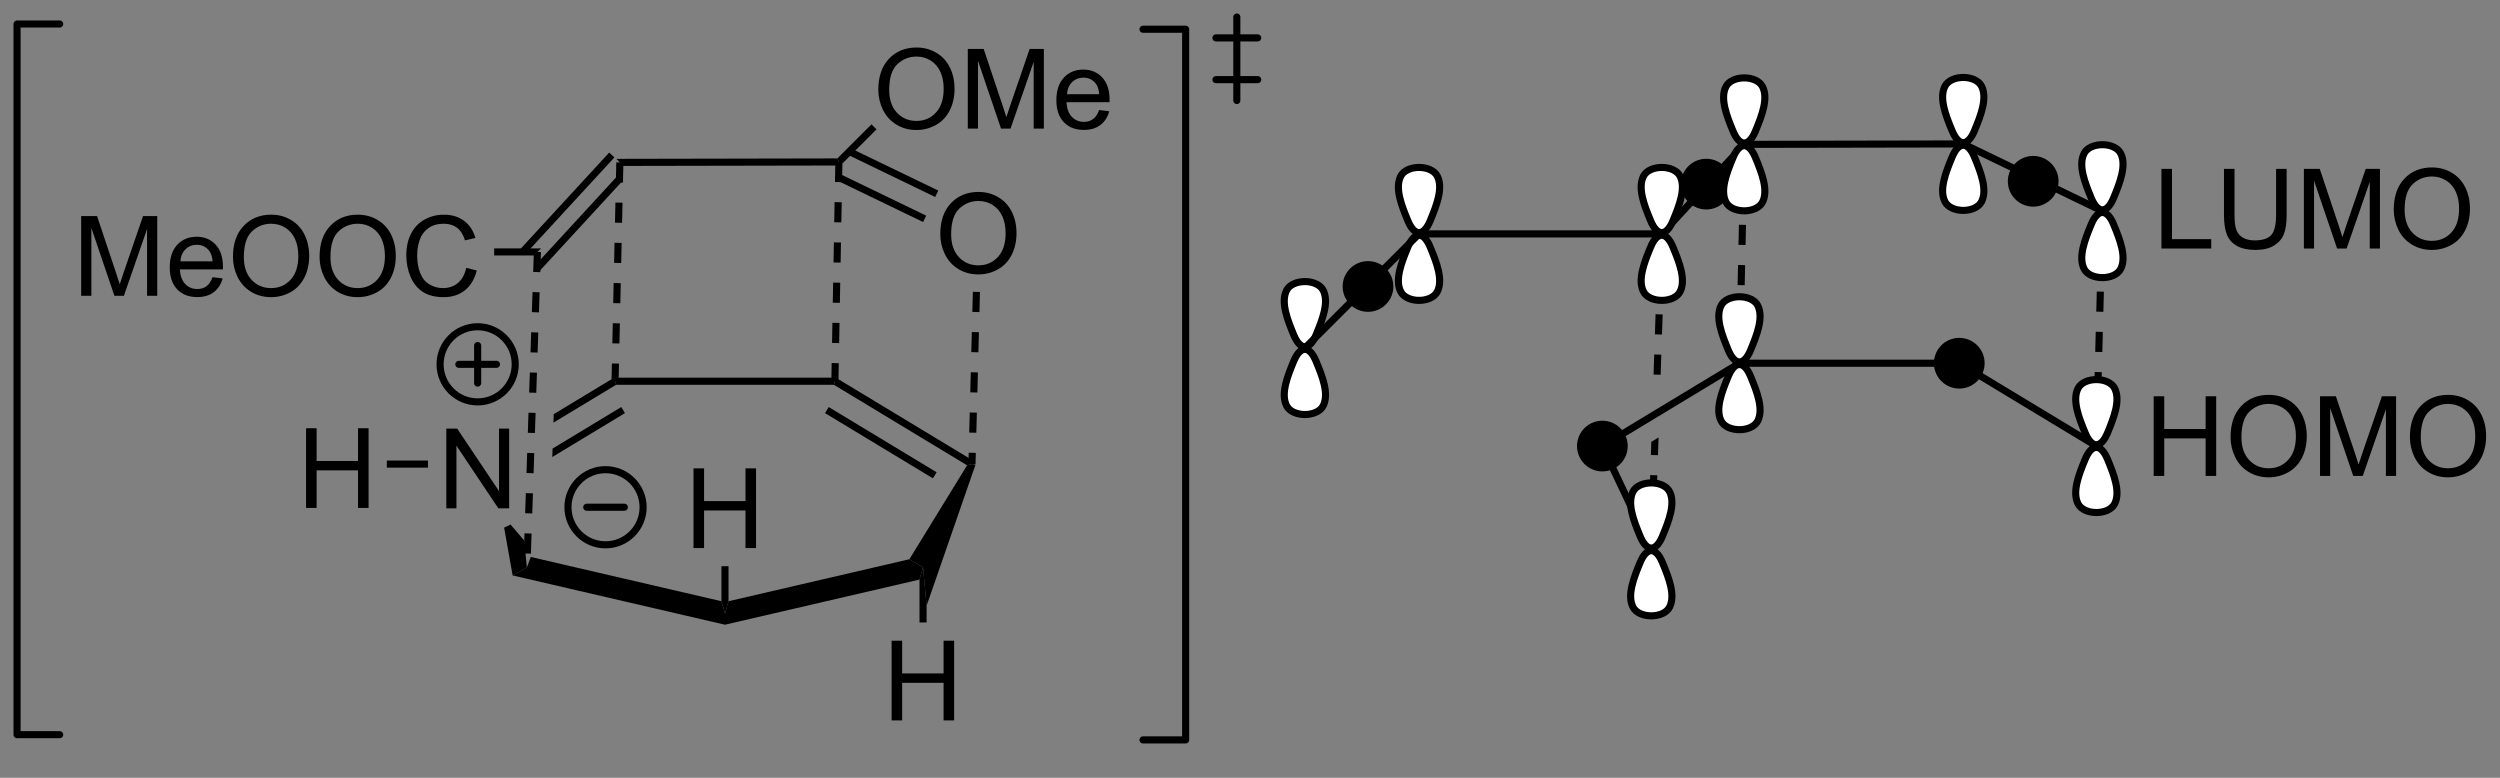 <?xml version="1.0" encoding="UTF-8"?>
<!DOCTYPE svg PUBLIC '-//W3C//DTD SVG 1.0//EN'
          'http://www.w3.org/TR/2001/REC-SVG-20010904/DTD/svg10.dtd'>
<svg stroke-dasharray="none" shape-rendering="auto" xmlns="http://www.w3.org/2000/svg" font-family="'Dialog'" text-rendering="auto" width="90" fill-opacity="1" color-interpolation="auto" color-rendering="auto" preserveAspectRatio="xMidYMid meet" font-size="12px" viewBox="0 0 90 28" fill="black" xmlns:xlink="http://www.w3.org/1999/xlink" stroke="black" image-rendering="auto" stroke-miterlimit="10" stroke-linecap="square" stroke-linejoin="miter" font-style="normal" stroke-width="1" height="28" stroke-dashoffset="0" font-weight="normal" stroke-opacity="1"
><rect x="0" y="0" width="90" height="28" fill="#808080" stroke="none"/><!--Generated by the Batik Graphics2D SVG Generator--><defs id="genericDefs"
  /><g
  ><defs id="defs1"
    ><clipPath clipPathUnits="userSpaceOnUse" id="clipPath1"
      ><path d="M0.633 3.889 L185.387 3.889 L185.387 59.843 L0.633 59.843 L0.633 3.889 Z"
      /></clipPath
      ><clipPath clipPathUnits="userSpaceOnUse" id="clipPath2"
      ><path d="M16.05 32.286 L16.05 86.685 L195.667 86.685 L195.667 32.286 Z"
      /></clipPath
    ></defs
    ><g transform="scale(0.487,0.487) translate(-0.633,-3.889) matrix(1.029,0,0,1.029,-15.876,-29.321)"
    ><path d="M48.107 68.79 L48.107 63.063 L48.886 63.063 L51.894 67.558 L51.894 63.063 L52.62 63.063 L52.62 68.79 L51.842 68.79 L48.834 64.29 L48.834 68.79 L48.107 68.79 Z" stroke="none" clip-path="url(#clipPath2)"
    /></g
    ><g transform="matrix(0.501,0,0,0.501,-8.042,-16.178)"
    ><path d="M75.794 59.431 L76.044 59.687 L75.973 59.942 L60.319 59.942 L60.247 59.687 L60.508 59.431 Z" stroke="none" clip-path="url(#clipPath2)"
    /></g
    ><g transform="matrix(0.501,0,0,0.501,-8.042,-16.178)"
    ><path d="M59.995 59.541 L55.84 62.052 L55.84 62.052 L55.82 62.661 L55.82 62.661 L60.319 59.942 L60.247 59.687 L59.995 59.541 ZM60.693 61.54 L55.758 64.523 L55.758 64.523 L55.737 65.131 L55.737 65.131 L60.957 61.977 L60.693 61.54 Z" stroke="none" clip-path="url(#clipPath2)"
    /></g
    ><g transform="matrix(0.501,0,0,0.501,-8.042,-16.178)"
    ><path d="M52.888 73.64 L53.913 73.063 L54.193 72.313 L67.891 75.493 L68.146 76.367 L68.146 77.181 Z" stroke="none" clip-path="url(#clipPath2)"
    /></g
    ><g transform="matrix(0.501,0,0,0.501,-8.042,-16.178)"
    ><path d="M68.146 77.181 L68.146 76.367 L68.401 75.493 L81.397 72.476 L82.379 73.063 L82.124 73.937 Z" stroke="none" clip-path="url(#clipPath2)"
    /></g
    ><g transform="matrix(0.501,0,0,0.501,-8.042,-16.178)"
    ><path d="M82.634 75.82 L82.379 73.063 L81.397 72.476 L85.543 65.726 L85.894 65.64 L86.148 65.681 Z" stroke="none" clip-path="url(#clipPath2)"
    /></g
    ><g transform="matrix(0.501,0,0,0.501,-8.042,-16.178)"
    ><path d="M85.65 65.194 L85.894 65.64 L85.543 65.726 L75.973 59.942 L76.044 59.687 L76.302 59.544 ZM83.353 66.226 L75.599 61.54 L75.335 61.977 L83.089 66.663 Z" stroke="none" clip-path="url(#clipPath2)"
    /></g
    ><g transform="matrix(0.501,0,0,0.501,-8.042,-16.178)"
    ><path d="M80.119 84.057 L80.119 78.33 L80.877 78.33 L80.877 80.682 L83.854 80.682 L83.854 78.33 L84.612 78.33 L84.612 84.057 L83.854 84.057 L83.854 81.356 L80.877 81.356 L80.877 84.057 L80.119 84.057 Z" stroke="none" clip-path="url(#clipPath2)"
    /></g
    ><g transform="matrix(0.501,0,0,0.501,-8.042,-16.178)"
    ><path d="M82.124 73.937 L82.379 73.063 L82.634 75.82 L82.634 77.018 L82.124 77.018 Z" stroke="none" clip-path="url(#clipPath2)"
    /></g
    ><g transform="matrix(0.501,0,0,0.501,-8.042,-16.178)"
    ><path d="M65.886 71.673 L65.886 65.946 L66.644 65.946 L66.644 68.298 L69.621 68.298 L69.621 65.946 L70.379 65.946 L70.379 71.673 L69.621 71.673 L69.621 68.972 L66.644 68.972 L66.644 71.673 L65.886 71.673 Z" stroke="none" clip-path="url(#clipPath2)"
    /></g
    ><g transform="matrix(0.501,0,0,0.501,-8.042,-16.178)"
    ><path d="M68.401 75.493 L68.146 76.367 L67.891 75.493 L67.891 72.977 L68.401 72.977 Z" stroke="none" clip-path="url(#clipPath2)"
    /></g
    ><g transform="matrix(0.501,0,0,0.501,-8.042,-16.178)"
    ><path d="M38.045 68.79 L38.045 63.063 L38.803 63.063 L38.803 65.415 L41.779 65.415 L41.779 63.063 L42.537 63.063 L42.537 68.79 L41.779 68.79 L41.779 66.089 L38.803 66.089 L38.803 68.79 L38.045 68.79 Z" stroke="none" clip-path="url(#clipPath2)"
    /></g
    ><g transform="matrix(0.501,0,0,0.501,-8.042,-16.178)"
    ><path d="M46.803 65.385 L46.803 65.895 L43.849 65.895 L43.849 65.385 Z" stroke="none" clip-path="url(#clipPath2)"
    /></g
    ><g transform="matrix(0.501,0,0,0.501,-8.042,-16.178)"
    ><path d="M54.816 51.773 L60.754 45.324 L60.378 44.978 L54.441 51.428 ZM53.786 50.568 L60.201 43.6 L59.825 43.255 L53.411 50.222 Z" stroke="none" clip-path="url(#clipPath2)"
    /></g
    ><g transform="matrix(0.501,0,0,0.501,-8.042,-16.178)"
    ><path d="M54.413 50.386 L54.365 51.831 L54.875 51.848 L54.923 50.403 ZM54.317 53.276 L54.269 54.721 L54.779 54.738 L54.827 53.293 ZM54.221 56.166 L54.173 57.611 L54.683 57.627 L54.731 56.183 ZM54.125 59.055 L54.076 60.5 L54.586 60.517 L54.635 59.072 ZM54.028 61.945 L53.98 63.39 L54.49 63.407 L54.538 61.962 ZM53.932 64.835 L53.884 66.28 L54.394 66.297 L54.442 64.852 ZM53.836 67.725 L53.788 69.169 L54.298 69.186 L54.346 67.742 ZM53.739 70.614 L53.691 72.059 L54.201 72.076 L54.249 70.631 Z" stroke="none" clip-path="url(#clipPath2)"
    /></g
    ><g transform="matrix(0.501,0,0,0.501,-8.042,-16.178)"
    ><path d="M60.337 43.955 L60.305 45.4 L60.815 45.411 L60.847 43.966 ZM60.274 46.846 L60.242 48.291 L60.752 48.302 L60.784 46.857 ZM60.21 49.736 L60.179 51.181 L60.689 51.193 L60.72 49.747 ZM60.147 52.627 L60.115 54.072 L60.625 54.083 L60.657 52.638 ZM60.084 55.517 L60.052 56.963 L60.562 56.974 L60.594 55.529 ZM60.02 58.408 L59.992 59.681 L60.502 59.692 L60.53 58.419 Z" stroke="none" clip-path="url(#clipPath2)"
    /></g
    ><g transform="matrix(0.501,0,0,0.501,-8.042,-16.178)"
    ><path d="M60.842 44.215 L60.342 43.706 L76.225 43.674 L76.331 43.929 L76.071 44.185 Z" stroke="none" clip-path="url(#clipPath2)"
    /></g
    ><g transform="matrix(0.501,0,0,0.501,-8.042,-16.178)"
    ><path d="M83.617 49.121 Q83.617 47.694 84.383 46.89 Q85.148 46.083 86.359 46.083 Q87.151 46.083 87.786 46.463 Q88.424 46.84 88.758 47.517 Q89.094 48.194 89.094 49.054 Q89.094 49.926 88.742 50.614 Q88.391 51.301 87.745 51.655 Q87.102 52.01 86.354 52.01 Q85.547 52.01 84.909 51.619 Q84.273 51.226 83.945 50.551 Q83.617 49.874 83.617 49.121 ZM84.398 49.132 Q84.398 50.168 84.953 50.765 Q85.51 51.358 86.352 51.358 Q87.206 51.358 87.758 50.757 Q88.312 50.155 88.312 49.051 Q88.312 48.351 88.076 47.83 Q87.838 47.309 87.383 47.023 Q86.93 46.733 86.362 46.733 Q85.557 46.733 84.977 47.288 Q84.398 47.84 84.398 49.132 Z" stroke="none" clip-path="url(#clipPath2)"
    /></g
    ><g transform="matrix(0.501,0,0,0.501,-8.042,-16.178)"
    ><path d="M76.2 45.259 L82.382 48.246 L82.604 47.787 L76.422 44.8 ZM76.968 43.411 L83.251 46.447 L83.473 45.987 L77.19 42.951 Z" stroke="none" clip-path="url(#clipPath2)"
    /></g
    ><g transform="matrix(0.501,0,0,0.501,-8.042,-16.178)"
    ><path d="M79.165 38.744 Q79.165 37.317 79.931 36.512 Q80.697 35.705 81.908 35.705 Q82.699 35.705 83.335 36.085 Q83.973 36.463 84.306 37.14 Q84.642 37.817 84.642 38.676 Q84.642 39.548 84.29 40.236 Q83.939 40.923 83.293 41.278 Q82.65 41.632 81.902 41.632 Q81.095 41.632 80.457 41.241 Q79.822 40.848 79.493 40.173 Q79.165 39.496 79.165 38.744 ZM79.947 38.754 Q79.947 39.791 80.501 40.387 Q81.059 40.981 81.9 40.981 Q82.754 40.981 83.306 40.379 Q83.861 39.778 83.861 38.673 Q83.861 37.973 83.624 37.452 Q83.387 36.931 82.931 36.645 Q82.478 36.356 81.91 36.356 Q81.106 36.356 80.525 36.91 Q79.947 37.463 79.947 38.754 ZM85.594 41.533 L85.594 35.806 L86.734 35.806 L88.091 39.861 Q88.279 40.426 88.365 40.707 Q88.461 40.395 88.669 39.791 L90.039 35.806 L91.06 35.806 L91.06 41.533 L90.328 41.533 L90.328 36.739 L88.664 41.533 L87.982 41.533 L86.326 36.658 L86.326 41.533 L85.594 41.533 ZM95.031 40.197 L95.758 40.285 Q95.586 40.923 95.12 41.275 Q94.656 41.627 93.935 41.627 Q93.023 41.627 92.49 41.067 Q91.958 40.504 91.958 39.494 Q91.958 38.447 92.498 37.869 Q93.037 37.291 93.896 37.291 Q94.727 37.291 95.253 37.858 Q95.781 38.423 95.781 39.45 Q95.781 39.512 95.779 39.637 L92.685 39.637 Q92.724 40.322 93.07 40.687 Q93.419 41.048 93.938 41.048 Q94.326 41.048 94.599 40.845 Q94.873 40.642 95.031 40.197 ZM92.724 39.059 L95.039 39.059 Q94.992 38.535 94.773 38.275 Q94.438 37.869 93.904 37.869 Q93.419 37.869 93.089 38.194 Q92.758 38.517 92.724 39.059 Z" stroke="none" clip-path="url(#clipPath2)"
    /></g
    ><g transform="matrix(0.501,0,0,0.501,-8.042,-16.178)"
    ><path d="M76.584 44.037 L76.331 43.929 L76.225 43.674 L78.673 41.226 L79.034 41.587 Z" stroke="none" clip-path="url(#clipPath2)"
    /></g
    ><g transform="matrix(0.501,0,0,0.501,-8.042,-16.178)"
    ><path d="M76.076 43.925 L76.05 45.37 L76.56 45.379 L76.586 43.934 ZM76.023 46.815 L75.997 48.261 L76.507 48.27 L76.534 46.825 ZM75.971 49.706 L75.945 51.152 L76.455 51.161 L76.481 49.716 ZM75.918 52.597 L75.892 54.043 L76.402 54.052 L76.428 52.606 ZM75.866 55.488 L75.839 56.933 L76.35 56.943 L76.376 55.497 ZM75.813 58.379 L75.79 59.682 L76.3 59.691 L76.323 58.388 Z" stroke="none" clip-path="url(#clipPath2)"
    /></g
    ><g transform="matrix(0.501,0,0,0.501,-8.042,-16.178)"
    ><path d="M85.958 53.258 L85.921 54.703 L86.431 54.717 L86.468 53.272 ZM85.883 56.149 L85.846 57.594 L86.356 57.607 L86.394 56.162 ZM85.809 59.039 L85.772 60.484 L86.282 60.497 L86.319 59.052 ZM85.734 61.929 L85.697 63.375 L86.207 63.388 L86.245 61.943 ZM85.66 64.82 L85.639 65.633 L86.149 65.646 L86.17 64.833 Z" stroke="none" clip-path="url(#clipPath2)"
    /></g
    ><g transform="matrix(0.501,0,0,0.501,-8.042,-16.178)"
    ><path d="M21.885 53.545 L21.885 47.818 L23.026 47.818 L24.382 51.873 Q24.57 52.438 24.656 52.719 Q24.752 52.407 24.96 51.803 L26.33 47.818 L27.351 47.818 L27.351 53.545 L26.619 53.545 L26.619 48.751 L24.955 53.545 L24.273 53.545 L22.617 48.67 L22.617 53.545 L21.885 53.545 ZM31.322 52.209 L32.049 52.297 Q31.877 52.935 31.411 53.287 Q30.947 53.639 30.226 53.639 Q29.314 53.639 28.781 53.079 Q28.249 52.516 28.249 51.506 Q28.249 50.459 28.788 49.881 Q29.328 49.303 30.187 49.303 Q31.018 49.303 31.544 49.87 Q32.072 50.435 32.072 51.462 Q32.072 51.524 32.07 51.649 L28.976 51.649 Q29.015 52.334 29.361 52.698 Q29.71 53.06 30.229 53.06 Q30.617 53.06 30.89 52.857 Q31.163 52.654 31.322 52.209 ZM29.015 51.071 L31.33 51.071 Q31.283 50.547 31.064 50.287 Q30.729 49.881 30.195 49.881 Q29.71 49.881 29.38 50.206 Q29.049 50.529 29.015 51.071 ZM32.792 50.756 Q32.792 49.329 33.558 48.524 Q34.324 47.717 35.535 47.717 Q36.326 47.717 36.962 48.097 Q37.6 48.474 37.933 49.152 Q38.269 49.829 38.269 50.688 Q38.269 51.56 37.917 52.248 Q37.566 52.935 36.92 53.29 Q36.277 53.644 35.529 53.644 Q34.722 53.644 34.084 53.253 Q33.449 52.86 33.12 52.185 Q32.792 51.508 32.792 50.756 ZM33.574 50.766 Q33.574 51.803 34.128 52.399 Q34.686 52.993 35.527 52.993 Q36.381 52.993 36.933 52.391 Q37.488 51.79 37.488 50.685 Q37.488 49.985 37.251 49.464 Q37.014 48.943 36.558 48.657 Q36.105 48.368 35.537 48.368 Q34.733 48.368 34.152 48.922 Q33.574 49.474 33.574 50.766 ZM39.015 50.756 Q39.015 49.329 39.781 48.524 Q40.546 47.717 41.757 47.717 Q42.549 47.717 43.184 48.097 Q43.822 48.474 44.156 49.152 Q44.492 49.829 44.492 50.688 Q44.492 51.56 44.14 52.248 Q43.788 52.935 43.143 53.29 Q42.499 53.644 41.752 53.644 Q40.945 53.644 40.307 53.253 Q39.671 52.86 39.343 52.185 Q39.015 51.508 39.015 50.756 ZM39.796 50.766 Q39.796 51.803 40.351 52.399 Q40.908 52.993 41.749 52.993 Q42.604 52.993 43.156 52.391 Q43.71 51.79 43.71 50.685 Q43.71 49.985 43.473 49.464 Q43.236 48.943 42.781 48.657 Q42.328 48.368 41.76 48.368 Q40.955 48.368 40.374 48.922 Q39.796 49.474 39.796 50.766 ZM49.553 51.537 L50.311 51.727 Q50.074 52.662 49.454 53.154 Q48.834 53.644 47.941 53.644 Q47.014 53.644 46.433 53.266 Q45.855 52.889 45.55 52.175 Q45.248 51.459 45.248 50.639 Q45.248 49.743 45.589 49.079 Q45.933 48.412 46.563 48.066 Q47.193 47.719 47.951 47.719 Q48.811 47.719 49.397 48.157 Q49.983 48.594 50.214 49.389 L49.467 49.563 Q49.269 48.938 48.889 48.654 Q48.511 48.368 47.936 48.368 Q47.277 48.368 46.831 48.685 Q46.389 49.001 46.209 49.534 Q46.029 50.068 46.029 50.633 Q46.029 51.365 46.243 51.909 Q46.456 52.454 46.904 52.724 Q47.355 52.993 47.878 52.993 Q48.514 52.993 48.954 52.626 Q49.397 52.258 49.553 51.537 Z" stroke="none" clip-path="url(#clipPath2)"
    /></g
    ><g transform="matrix(0.501,0,0,0.501,-8.042,-16.178)"
    ><path d="M54.932 50.14 L54.405 50.65 L51.561 50.65 L51.561 50.14 Z" stroke="none" clip-path="url(#clipPath2)"
    /></g
    ><g stroke-width="0.51" transform="matrix(0.501,0,0,0.501,-8.042,-16.178)" stroke-linejoin="round" stroke-linecap="round"
    ><path fill="none" d="M59.563 71.44 C58.072 71.44 56.863 70.231 56.863 68.74 C56.863 67.249 58.072 66.04 59.563 66.04 C61.054 66.04 62.263 67.249 62.263 68.74 C62.263 70.231 61.054 71.44 59.563 71.44 M58.213 68.74 L60.913 68.74" clip-path="url(#clipPath2)"
    /></g
    ><g stroke-width="0.51" transform="matrix(0.501,0,0,0.501,-8.042,-16.178)" stroke-linejoin="round" stroke-linecap="round"
    ><path fill="none" d="M50.374 61.17 C48.883 61.17 47.674 59.961 47.674 58.47 C47.674 56.979 48.883 55.77 50.374 55.77 C51.865 55.77 53.074 56.979 53.074 58.47 C53.074 59.961 51.865 61.17 50.374 61.17 M49.024 58.47 L51.724 58.47 M50.374 57.12 L50.374 59.82" clip-path="url(#clipPath2)"
    /></g
    ><g transform="matrix(0.501,0,0,0.501,-8.042,-16.178)"
    ><path d="M52.276 70.203 L52.738 69.984 L53.722 71.133 L53.913 73.063 L52.888 73.64 Z" stroke="none" clip-path="url(#clipPath2)"
    /></g
    ><g stroke-width="0.51" transform="matrix(0.501,0,0,0.501,-8.042,-16.178)" stroke-linejoin="round" stroke-linecap="round"
    ><path fill="none" d="M98.184 85.458 L101.248 85.458 L101.248 34.392 L98.184 34.392" clip-path="url(#clipPath2)"
    /></g
    ><g stroke-width="0.51" transform="matrix(0.501,0,0,0.501,-8.042,-16.178)" stroke-linejoin="round" stroke-linecap="round"
    ><path fill="none" d="M20.341 34.017 L17.277 34.017 L17.277 85.083 L20.341 85.083" clip-path="url(#clipPath2)"
    /></g
    ><g stroke-width="0.51" transform="matrix(0.501,0,0,0.501,-8.042,-16.178)" stroke-linejoin="round" stroke-linecap="round"
    ><path fill="none" d="M104.925 33.514 L104.925 39.514 M103.425 35.014 L106.425 35.014 M103.425 38.014 L106.425 38.014" clip-path="url(#clipPath2)"
    /></g
    ><g transform="matrix(0.501,0,0,0.501,-8.042,-16.178)"
    ><path d="M156.909 58.136 L156.767 58.646 L141.112 58.646 L141.041 58.391 L141.302 58.136 Z" stroke="none" clip-path="url(#clipPath2)"
    /></g
    ><g transform="matrix(0.501,0,0,0.501,-8.042,-16.178)"
    ><path d="M141.635 42.919 L141.386 42.665 L141.274 42.41 L157.183 42.378 L157.067 42.889 Z" stroke="none" clip-path="url(#clipPath2)"
    /></g
    ><g transform="matrix(0.501,0,0,0.501,-8.042,-16.178)"
    ><path d="M135.35 48.844 L135.462 49.099 L135.198 49.354 L118.124 49.354 L117.912 48.844 Z" stroke="none" clip-path="url(#clipPath2)"
    /></g
    ><g transform="matrix(0.501,0,0,0.501,-8.042,-16.178)"
    ><path d="M130.863 64.245 L131.521 64.443 L134.487 70.707 L134.927 72.828 Z" stroke="none" clip-path="url(#clipPath2)"
    /></g
    ><g fill="white" transform="matrix(0.501,0,0,0.501,-8.042,-16.178)" stroke="white"
    ><path d="M155.807 38.492 C156.231 37.645 158.019 37.645 158.442 38.492 C158.866 39.339 158.395 40.563 157.925 41.692 C157.454 42.822 156.795 42.822 156.325 41.692 C155.854 40.563 155.383 39.339 155.807 38.492" stroke="none" clip-path="url(#clipPath2)"
    /></g
    ><g fill="white" transform="matrix(0.501,0,0,0.501,-8.042,-16.178)" stroke="white"
    ><path d="M158.442 46.775 C158.019 47.622 156.231 47.622 155.807 46.775 C155.383 45.928 155.854 44.704 156.325 43.575 C156.795 42.445 157.454 42.445 157.925 43.575 C158.395 44.704 158.866 45.928 158.442 46.775" stroke="none" clip-path="url(#clipPath2)"
    /></g
    ><g stroke-width="0.51" transform="matrix(0.501,0,0,0.501,-8.042,-16.178)" stroke-linejoin="round" stroke-linecap="round"
    ><path fill="none" d="M155.807 38.492 C156.231 37.645 158.019 37.645 158.442 38.492 C158.866 39.339 158.395 40.563 157.925 41.692 C157.454 42.822 156.795 42.822 156.325 41.692 C155.854 40.563 155.383 39.339 155.807 38.492" clip-path="url(#clipPath2)"
    /></g
    ><g stroke-width="0.51" transform="matrix(0.501,0,0,0.501,-8.042,-16.178)" stroke-linejoin="round" stroke-linecap="round"
    ><path fill="none" d="M158.442 46.775 C158.019 47.622 156.231 47.622 155.807 46.775 C155.383 45.928 155.854 44.704 156.325 43.575 C156.795 42.445 157.454 42.445 157.925 43.575 C158.395 44.704 158.866 45.928 158.442 46.775" clip-path="url(#clipPath2)"
    /></g
    ><g transform="matrix(0.501,0,0,0.501,-8.042,-16.178)"
    ><path d="M135.207 49.09 L135.159 50.535 L135.669 50.552 L135.717 49.108 L135.207 49.09 ZM135.111 51.98 L135.063 53.425 L135.573 53.442 L135.621 51.997 L135.111 51.98 ZM135.015 54.87 L134.966 56.315 L135.476 56.332 L135.524 54.887 L135.015 54.87 ZM134.918 57.76 L134.87 59.205 L135.38 59.221 L135.428 57.777 L134.918 57.76 ZM135.23 63.725 L134.709 64.04 L134.678 64.984 L135.188 65.001 L135.23 63.725 ZM134.63 66.429 L134.581 67.874 L135.091 67.891 L135.139 66.446 L134.63 66.429 ZM134.533 69.319 L134.485 70.763 L134.995 70.78 L135.043 69.336 L134.533 69.319 Z" stroke="none" clip-path="url(#clipPath2)"
    /></g
    ><g transform="matrix(0.501,0,0,0.501,-8.042,-16.178)"
    ><path d="M141.131 42.659 L141.099 44.105 L141.609 44.116 L141.641 42.67 ZM141.067 45.55 L141.036 46.995 L141.546 47.006 L141.577 45.561 ZM141.004 48.44 L140.972 49.886 L141.482 49.897 L141.514 48.452 ZM140.941 51.331 L140.909 52.776 L141.419 52.788 L141.451 51.342 ZM140.877 54.222 L140.846 55.667 L141.356 55.678 L141.387 54.233 ZM140.814 57.112 L140.786 58.385 L141.296 58.396 L141.324 57.123 Z" stroke="none" clip-path="url(#clipPath2)"
    /></g
    ><g transform="matrix(0.501,0,0,0.501,-8.042,-16.178)"
    ><path d="M166.868 47.458 L166.831 48.904 L167.341 48.917 L167.378 47.471 ZM166.793 50.349 L166.756 51.794 L167.266 51.807 L167.303 50.362 ZM166.719 53.239 L166.681 54.684 L167.192 54.697 L167.229 53.252 ZM166.644 56.129 L166.607 57.575 L167.117 57.588 L167.154 56.143 ZM166.57 59.02 L166.532 60.465 L167.042 60.478 L167.08 59.033 ZM166.495 61.91 L166.458 63.355 L166.968 63.368 L167.005 61.923 Z" stroke="none" clip-path="url(#clipPath2)"
    /></g
    ><g fill="white" transform="matrix(0.501,0,0,0.501,-8.042,-16.178)" stroke="white"
    ><path d="M119.336 53.24 C118.912 54.088 117.124 54.088 116.7 53.24 C116.277 52.393 116.747 51.17 117.218 50.04 C117.689 48.911 118.347 48.911 118.818 50.04 C119.289 51.17 119.759 52.393 119.336 53.24" stroke="none" clip-path="url(#clipPath2)"
    /></g
    ><g fill="white" transform="matrix(0.501,0,0,0.501,-8.042,-16.178)" stroke="white"
    ><path d="M116.7 44.958 C117.124 44.11 118.912 44.11 119.336 44.958 C119.759 45.805 119.289 47.028 118.818 48.158 C118.347 49.287 117.689 49.287 117.218 48.158 C116.747 47.028 116.277 45.805 116.7 44.958" stroke="none" clip-path="url(#clipPath2)"
    /></g
    ><g stroke-width="0.51" transform="matrix(0.501,0,0,0.501,-8.042,-16.178)" stroke-linejoin="round" stroke-linecap="round"
    ><path fill="none" d="M119.336 53.24 C118.912 54.088 117.124 54.088 116.7 53.24 C116.277 52.393 116.747 51.17 117.218 50.04 C117.689 48.911 118.347 48.911 118.818 50.04 C119.289 51.17 119.759 52.393 119.336 53.24" clip-path="url(#clipPath2)"
    /></g
    ><g stroke-width="0.51" transform="matrix(0.501,0,0,0.501,-8.042,-16.178)" stroke-linejoin="round" stroke-linecap="round"
    ><path fill="none" d="M116.7 44.958 C117.124 44.11 118.912 44.11 119.336 44.958 C119.759 45.805 119.289 47.028 118.818 48.158 C118.347 49.287 117.689 49.287 117.218 48.158 C116.747 47.028 116.277 45.805 116.7 44.958" clip-path="url(#clipPath2)"
    /></g
    ><g fill="white" transform="matrix(0.501,0,0,0.501,-8.042,-16.178)" stroke="white"
    ><path d="M108.499 53.159 C108.922 52.312 110.71 52.312 111.134 53.159 C111.558 54.006 111.087 55.23 110.616 56.359 C110.146 57.489 109.487 57.489 109.016 56.359 C108.546 55.23 108.075 54.006 108.499 53.159" stroke="none" clip-path="url(#clipPath2)"
    /></g
    ><g fill="white" transform="matrix(0.501,0,0,0.501,-8.042,-16.178)" stroke="white"
    ><path d="M111.134 61.442 C110.71 62.289 108.922 62.289 108.499 61.442 C108.075 60.595 108.546 59.371 109.016 58.242 C109.487 57.112 110.146 57.112 110.616 58.242 C111.087 59.371 111.558 60.595 111.134 61.442" stroke="none" clip-path="url(#clipPath2)"
    /></g
    ><g stroke-width="0.51" transform="matrix(0.501,0,0,0.501,-8.042,-16.178)" stroke-linejoin="round" stroke-linecap="round"
    ><path fill="none" d="M108.499 53.159 C108.922 52.312 110.71 52.312 111.134 53.159 C111.558 54.006 111.087 55.23 110.616 56.359 C110.146 57.489 109.487 57.489 109.016 56.359 C108.546 55.23 108.075 54.006 108.499 53.159" clip-path="url(#clipPath2)"
    /></g
    ><g stroke-width="0.51" transform="matrix(0.501,0,0,0.501,-8.042,-16.178)" stroke-linejoin="round" stroke-linecap="round"
    ><path fill="none" d="M111.134 61.442 C110.71 62.289 108.922 62.289 108.499 61.442 C108.075 60.595 108.546 59.371 109.016 58.242 C109.487 57.112 110.146 57.112 110.616 58.242 C111.087 59.371 111.558 60.595 111.134 61.442" clip-path="url(#clipPath2)"
    /></g
    ><g transform="matrix(0.501,0,0,0.501,-8.042,-16.178)"
    ><path d="M156.838 59.958 C155.973 59.958 155.271 59.256 155.271 58.391 C155.271 57.525 155.973 56.824 156.838 56.824 C157.704 56.824 158.405 57.525 158.405 58.391 C158.405 59.256 157.704 59.958 156.838 59.958" stroke="none" clip-path="url(#clipPath2)"
    /></g
    ><g stroke-width="0.51" transform="matrix(0.501,0,0,0.501,-8.042,-16.178)" stroke-linejoin="round" stroke-linecap="round"
    ><path fill="none" d="M156.838 59.958 C155.973 59.958 155.271 59.256 155.271 58.391 C155.271 57.525 155.973 56.824 156.838 56.824 C157.704 56.824 158.405 57.525 158.405 58.391 C158.405 59.256 157.704 59.958 156.838 59.958" clip-path="url(#clipPath2)"
    /></g
    ><g transform="matrix(0.501,0,0,0.501,-8.042,-16.178)"
    ><path d="M131.192 65.911 C130.326 65.911 129.625 65.209 129.625 64.344 C129.625 63.478 130.326 62.777 131.192 62.777 C132.057 62.777 132.759 63.478 132.759 64.344 C132.759 65.209 132.057 65.911 131.192 65.911" stroke="none" clip-path="url(#clipPath2)"
    /></g
    ><g stroke-width="0.51" transform="matrix(0.501,0,0,0.501,-8.042,-16.178)" stroke-linejoin="round" stroke-linecap="round"
    ><path fill="none" d="M131.192 65.911 C130.326 65.911 129.625 65.209 129.625 64.344 C129.625 63.478 130.326 62.777 131.192 62.777 C132.057 62.777 132.759 63.478 132.759 64.344 C132.759 65.209 132.057 65.911 131.192 65.911" clip-path="url(#clipPath2)"
    /></g
    ><g transform="matrix(0.501,0,0,0.501,-8.042,-16.178)"
    ><path d="M114.352 54.443 C113.486 54.443 112.784 53.741 112.784 52.876 C112.784 52.01 113.486 51.309 114.352 51.309 C115.217 51.309 115.919 52.01 115.919 52.876 C115.919 53.741 115.217 54.443 114.352 54.443" stroke="none" clip-path="url(#clipPath2)"
    /></g
    ><g stroke-width="0.51" transform="matrix(0.501,0,0,0.501,-8.042,-16.178)" stroke-linejoin="round" stroke-linecap="round"
    ><path fill="none" d="M114.352 54.443 C113.486 54.443 112.784 53.741 112.784 52.876 C112.784 52.01 113.486 51.309 114.352 51.309 C115.217 51.309 115.919 52.01 115.919 52.876 C115.919 53.741 115.217 54.443 114.352 54.443" clip-path="url(#clipPath2)"
    /></g
    ><g transform="matrix(0.501,0,0,0.501,-8.042,-16.178)"
    ><path d="M131.521 64.443 L130.863 64.245 L140.789 58.245 L141.041 58.391 L141.112 58.646 Z" stroke="none" clip-path="url(#clipPath2)"
    /></g
    ><g transform="matrix(0.501,0,0,0.501,-8.042,-16.178)"
    ><path d="M156.767 58.646 L156.909 58.136 L166.444 63.898 L166.931 64.789 Z" stroke="none" clip-path="url(#clipPath2)"
    /></g
    ><g transform="matrix(0.501,0,0,0.501,-8.042,-16.178)"
    ><path d="M109.997 57.481 L109.636 57.12 L117.912 48.844 L118.124 49.354 Z" stroke="none" clip-path="url(#clipPath2)"
    /></g
    ><g transform="matrix(0.501,0,0,0.501,-8.042,-16.178)"
    ><path d="M157.067 42.889 L157.183 42.378 L167.382 47.307 L166.864 47.623 Z" stroke="none" clip-path="url(#clipPath2)"
    /></g
    ><g transform="matrix(0.501,0,0,0.501,-8.042,-16.178)"
    ><path d="M135.714 49.202 L135.462 49.099 L135.35 48.844 L141.274 42.41 L141.386 42.665 L141.116 43.334 Z" stroke="none" clip-path="url(#clipPath2)"
    /></g
    ><g transform="matrix(0.501,0,0,0.501,-8.042,-16.178)"
    ><path d="M162.149 46.885 C161.284 46.885 160.582 46.184 160.582 45.318 C160.582 44.453 161.284 43.751 162.149 43.751 C163.015 43.751 163.716 44.453 163.716 45.318 C163.716 46.184 163.015 46.885 162.149 46.885" stroke="none" clip-path="url(#clipPath2)"
    /></g
    ><g stroke-width="0.51" transform="matrix(0.501,0,0,0.501,-8.042,-16.178)" stroke-linejoin="round" stroke-linecap="round"
    ><path fill="none" d="M162.149 46.885 C161.284 46.885 160.582 46.184 160.582 45.318 C160.582 44.453 161.284 43.751 162.149 43.751 C163.015 43.751 163.716 44.453 163.716 45.318 C163.716 46.184 163.015 46.885 162.149 46.885" clip-path="url(#clipPath2)"
    /></g
    ><g transform="matrix(0.501,0,0,0.501,-8.042,-16.178)"
    ><path d="M138.659 47.089 C137.793 47.089 137.092 46.388 137.092 45.522 C137.092 44.657 137.793 43.955 138.659 43.955 C139.524 43.955 140.226 44.657 140.226 45.522 C140.226 46.388 139.524 47.089 138.659 47.089" stroke="none" clip-path="url(#clipPath2)"
    /></g
    ><g stroke-width="0.51" transform="matrix(0.501,0,0,0.501,-8.042,-16.178)" stroke-linejoin="round" stroke-linecap="round"
    ><path fill="none" d="M138.659 47.089 C137.793 47.089 137.092 46.388 137.092 45.522 C137.092 44.657 137.793 43.955 138.659 43.955 C139.524 43.955 140.226 44.657 140.226 45.522 C140.226 46.388 139.524 47.089 138.659 47.089" clip-path="url(#clipPath2)"
    /></g
    ><g fill="white" transform="matrix(0.501,0,0,0.501,-8.042,-16.178)" stroke="white"
    ><path d="M136.78 53.24 C136.356 54.088 134.568 54.088 134.144 53.24 C133.721 52.393 134.191 51.17 134.662 50.04 C135.133 48.911 135.792 48.911 136.262 50.04 C136.733 51.17 137.203 52.393 136.78 53.24" stroke="none" clip-path="url(#clipPath2)"
    /></g
    ><g fill="white" transform="matrix(0.501,0,0,0.501,-8.042,-16.178)" stroke="white"
    ><path d="M134.144 44.958 C134.568 44.11 136.356 44.11 136.78 44.958 C137.203 45.805 136.733 47.028 136.262 48.158 C135.792 49.287 135.133 49.287 134.662 48.158 C134.191 47.028 133.721 45.805 134.144 44.958" stroke="none" clip-path="url(#clipPath2)"
    /></g
    ><g stroke-width="0.51" transform="matrix(0.501,0,0,0.501,-8.042,-16.178)" stroke-linejoin="round" stroke-linecap="round"
    ><path fill="none" d="M136.78 53.24 C136.356 54.088 134.568 54.088 134.144 53.24 C133.721 52.393 134.191 51.17 134.662 50.04 C135.133 48.911 135.792 48.911 136.262 50.04 C136.733 51.17 137.203 52.393 136.78 53.24" clip-path="url(#clipPath2)"
    /></g
    ><g stroke-width="0.51" transform="matrix(0.501,0,0,0.501,-8.042,-16.178)" stroke-linejoin="round" stroke-linecap="round"
    ><path fill="none" d="M134.144 44.958 C134.568 44.11 136.356 44.11 136.78 44.958 C137.203 45.805 136.733 47.028 136.262 48.158 C135.792 49.287 135.133 49.287 134.662 48.158 C134.191 47.028 133.721 45.805 134.144 44.958" clip-path="url(#clipPath2)"
    /></g
    ><g fill="white" transform="matrix(0.501,0,0,0.501,-8.042,-16.178)" stroke="white"
    ><path d="M133.389 67.626 C133.813 66.779 135.601 66.779 136.025 67.626 C136.448 68.473 135.978 69.697 135.507 70.826 C135.036 71.956 134.377 71.956 133.907 70.826 C133.436 69.697 132.966 68.473 133.389 67.626" stroke="none" clip-path="url(#clipPath2)"
    /></g
    ><g fill="white" transform="matrix(0.501,0,0,0.501,-8.042,-16.178)" stroke="white"
    ><path d="M136.025 75.909 C135.601 76.756 133.813 76.756 133.389 75.909 C132.966 75.062 133.436 73.838 133.907 72.709 C134.377 71.579 135.036 71.579 135.507 72.709 C135.978 73.838 136.448 75.062 136.025 75.909" stroke="none" clip-path="url(#clipPath2)"
    /></g
    ><g stroke-width="0.51" transform="matrix(0.501,0,0,0.501,-8.042,-16.178)" stroke-linejoin="round" stroke-linecap="round"
    ><path fill="none" d="M133.389 67.626 C133.813 66.779 135.601 66.779 136.025 67.626 C136.448 68.473 135.978 69.697 135.507 70.826 C135.036 71.956 134.377 71.956 133.907 70.826 C133.436 69.697 132.966 68.473 133.389 67.626" clip-path="url(#clipPath2)"
    /></g
    ><g stroke-width="0.51" transform="matrix(0.501,0,0,0.501,-8.042,-16.178)" stroke-linejoin="round" stroke-linecap="round"
    ><path fill="none" d="M136.025 75.909 C135.601 76.756 133.813 76.756 133.389 75.909 C132.966 75.062 133.436 73.838 133.907 72.709 C134.377 71.579 135.036 71.579 135.507 72.709 C135.978 73.838 136.448 75.062 136.025 75.909" clip-path="url(#clipPath2)"
    /></g
    ><g fill="white" transform="matrix(0.501,0,0,0.501,-8.042,-16.178)" stroke="white"
    ><path d="M140.068 38.523 C140.492 37.676 142.28 37.676 142.703 38.523 C143.127 39.37 142.656 40.594 142.186 41.724 C141.715 42.853 141.056 42.853 140.586 41.724 C140.115 40.594 139.644 39.37 140.068 38.523" stroke="none" clip-path="url(#clipPath2)"
    /></g
    ><g fill="white" transform="matrix(0.501,0,0,0.501,-8.042,-16.178)" stroke="white"
    ><path d="M142.703 46.806 C142.28 47.653 140.492 47.653 140.068 46.806 C139.644 45.959 140.115 44.736 140.586 43.606 C141.056 42.477 141.715 42.477 142.186 43.606 C142.656 44.736 143.127 45.959 142.703 46.806" stroke="none" clip-path="url(#clipPath2)"
    /></g
    ><g stroke-width="0.51" transform="matrix(0.501,0,0,0.501,-8.042,-16.178)" stroke-linejoin="round" stroke-linecap="round"
    ><path fill="none" d="M140.068 38.523 C140.492 37.676 142.28 37.676 142.703 38.523 C143.127 39.37 142.656 40.594 142.186 41.724 C141.715 42.853 141.056 42.853 140.586 41.724 C140.115 40.594 139.644 39.37 140.068 38.523" clip-path="url(#clipPath2)"
    /></g
    ><g stroke-width="0.51" transform="matrix(0.501,0,0,0.501,-8.042,-16.178)" stroke-linejoin="round" stroke-linecap="round"
    ><path fill="none" d="M142.703 46.806 C142.28 47.653 140.492 47.653 140.068 46.806 C139.644 45.959 140.115 44.736 140.586 43.606 C141.056 42.477 141.715 42.477 142.186 43.606 C142.656 44.736 143.127 45.959 142.703 46.806" clip-path="url(#clipPath2)"
    /></g
    ><g fill="white" transform="matrix(0.501,0,0,0.501,-8.042,-16.178)" stroke="white"
    ><path d="M142.359 62.532 C141.935 63.379 140.147 63.379 139.723 62.532 C139.3 61.685 139.77 60.462 140.241 59.332 C140.712 58.203 141.37 58.203 141.841 59.332 C142.312 60.462 142.782 61.685 142.359 62.532" stroke="none" clip-path="url(#clipPath2)"
    /></g
    ><g fill="white" transform="matrix(0.501,0,0,0.501,-8.042,-16.178)" stroke="white"
    ><path d="M139.723 54.249 C140.147 53.402 141.935 53.402 142.359 54.249 C142.782 55.096 142.312 56.32 141.841 57.45 C141.37 58.579 140.712 58.579 140.241 57.45 C139.77 56.32 139.3 55.096 139.723 54.249" stroke="none" clip-path="url(#clipPath2)"
    /></g
    ><g stroke-width="0.51" transform="matrix(0.501,0,0,0.501,-8.042,-16.178)" stroke-linejoin="round" stroke-linecap="round"
    ><path fill="none" d="M142.359 62.532 C141.935 63.379 140.147 63.379 139.723 62.532 C139.3 61.685 139.77 60.462 140.241 59.332 C140.712 58.203 141.37 58.203 141.841 59.332 C142.312 60.462 142.782 61.685 142.359 62.532" clip-path="url(#clipPath2)"
    /></g
    ><g stroke-width="0.51" transform="matrix(0.501,0,0,0.501,-8.042,-16.178)" stroke-linejoin="round" stroke-linecap="round"
    ><path fill="none" d="M139.723 54.249 C140.147 53.402 141.935 53.402 142.359 54.249 C142.782 55.096 142.312 56.32 141.841 57.45 C141.37 58.579 140.712 58.579 140.241 57.45 C139.77 56.32 139.3 55.096 139.723 54.249" clip-path="url(#clipPath2)"
    /></g
    ><g fill="white" transform="matrix(0.501,0,0,0.501,-8.042,-16.178)" stroke="white"
    ><path d="M168.441 51.606 C168.017 52.453 166.229 52.453 165.805 51.606 C165.381 50.759 165.852 49.536 166.323 48.406 C166.793 47.277 167.452 47.277 167.923 48.406 C168.393 49.536 168.864 50.759 168.441 51.606" stroke="none" clip-path="url(#clipPath2)"
    /></g
    ><g fill="white" transform="matrix(0.501,0,0,0.501,-8.042,-16.178)" stroke="white"
    ><path d="M165.805 43.323 C166.229 42.476 168.017 42.476 168.441 43.323 C168.864 44.171 168.393 45.394 167.923 46.524 C167.452 47.653 166.793 47.653 166.323 46.524 C165.852 45.394 165.381 44.171 165.805 43.323" stroke="none" clip-path="url(#clipPath2)"
    /></g
    ><g stroke-width="0.51" transform="matrix(0.501,0,0,0.501,-8.042,-16.178)" stroke-linejoin="round" stroke-linecap="round"
    ><path fill="none" d="M168.441 51.606 C168.017 52.453 166.229 52.453 165.805 51.606 C165.381 50.759 165.852 49.536 166.323 48.406 C166.793 47.277 167.452 47.277 167.923 48.406 C168.393 49.536 168.864 50.759 168.441 51.606" clip-path="url(#clipPath2)"
    /></g
    ><g stroke-width="0.51" transform="matrix(0.501,0,0,0.501,-8.042,-16.178)" stroke-linejoin="round" stroke-linecap="round"
    ><path fill="none" d="M165.805 43.323 C166.229 42.476 168.017 42.476 168.441 43.323 C168.864 44.171 168.393 45.394 167.923 46.524 C167.452 47.653 166.793 47.653 166.323 46.524 C165.852 45.394 165.381 44.171 165.805 43.323" clip-path="url(#clipPath2)"
    /></g
    ><g fill="white" transform="matrix(0.501,0,0,0.501,-8.042,-16.178)" stroke="white"
    ><path d="M165.37 60.202 C165.793 59.355 167.582 59.355 168.005 60.202 C168.429 61.05 167.958 62.273 167.488 63.403 C167.017 64.532 166.358 64.532 165.888 63.403 C165.417 62.273 164.946 61.05 165.37 60.202" stroke="none" clip-path="url(#clipPath2)"
    /></g
    ><g fill="white" transform="matrix(0.501,0,0,0.501,-8.042,-16.178)" stroke="white"
    ><path d="M168.005 68.485 C167.582 69.332 165.793 69.332 165.37 68.485 C164.946 67.638 165.417 66.415 165.888 65.285 C166.358 64.156 167.017 64.156 167.488 65.285 C167.958 66.415 168.429 67.638 168.005 68.485" stroke="none" clip-path="url(#clipPath2)"
    /></g
    ><g stroke-width="0.51" transform="matrix(0.501,0,0,0.501,-8.042,-16.178)" stroke-linejoin="round" stroke-linecap="round"
    ><path fill="none" d="M165.37 60.202 C165.793 59.355 167.582 59.355 168.005 60.202 C168.429 61.05 167.958 62.273 167.488 63.403 C167.017 64.532 166.358 64.532 165.888 63.403 C165.417 62.273 164.946 61.05 165.37 60.202" clip-path="url(#clipPath2)"
    /></g
    ><g stroke-width="0.51" transform="matrix(0.501,0,0,0.501,-8.042,-16.178)" stroke-linejoin="round" stroke-linecap="round"
    ><path fill="none" d="M168.005 68.485 C167.582 69.332 165.793 69.332 165.37 68.485 C164.946 67.638 165.417 66.415 165.888 65.285 C166.358 64.156 167.017 64.156 167.488 65.285 C167.958 66.415 168.429 67.638 168.005 68.485" clip-path="url(#clipPath2)"
    /></g
    ><g transform="matrix(0.501,0,0,0.501,-8.042,-16.178)"
    ><path d="M170.807 66.492 L170.807 60.765 L171.565 60.765 L171.565 63.117 L174.541 63.117 L174.541 60.765 L175.299 60.765 L175.299 66.492 L174.541 66.492 L174.541 63.791 L171.565 63.791 L171.565 66.492 L170.807 66.492 ZM176.332 63.703 Q176.332 62.276 177.097 61.471 Q177.863 60.664 179.074 60.664 Q179.866 60.664 180.501 61.044 Q181.139 61.422 181.472 62.099 Q181.808 62.776 181.808 63.635 Q181.808 64.508 181.457 65.195 Q181.105 65.883 180.459 66.237 Q179.816 66.591 179.069 66.591 Q178.261 66.591 177.623 66.2 Q176.988 65.807 176.66 65.133 Q176.332 64.456 176.332 63.703 ZM177.113 63.713 Q177.113 64.75 177.668 65.346 Q178.225 65.94 179.066 65.94 Q179.92 65.94 180.472 65.338 Q181.027 64.737 181.027 63.633 Q181.027 62.932 180.79 62.411 Q180.553 61.89 180.097 61.604 Q179.644 61.315 179.077 61.315 Q178.272 61.315 177.691 61.87 Q177.113 62.422 177.113 63.713 ZM182.76 66.492 L182.76 60.765 L183.901 60.765 L185.257 64.82 Q185.445 65.385 185.531 65.666 Q185.627 65.354 185.836 64.75 L187.206 60.765 L188.226 60.765 L188.226 66.492 L187.494 66.492 L187.494 61.698 L185.831 66.492 L185.148 66.492 L183.492 61.617 L183.492 66.492 L182.76 66.492 ZM189.219 63.703 Q189.219 62.276 189.984 61.471 Q190.75 60.664 191.961 60.664 Q192.752 60.664 193.388 61.044 Q194.026 61.422 194.359 62.099 Q194.695 62.776 194.695 63.635 Q194.695 64.508 194.344 65.195 Q193.992 65.883 193.346 66.237 Q192.703 66.591 191.956 66.591 Q191.148 66.591 190.51 66.2 Q189.875 65.807 189.547 65.133 Q189.219 64.456 189.219 63.703 ZM190 63.713 Q190 64.75 190.554 65.346 Q191.112 65.94 191.953 65.94 Q192.807 65.94 193.359 65.338 Q193.914 64.737 193.914 63.633 Q193.914 62.932 193.677 62.411 Q193.44 61.89 192.984 61.604 Q192.531 61.315 191.963 61.315 Q191.159 61.315 190.578 61.87 Q190 62.422 190 63.713 Z" stroke="none" clip-path="url(#clipPath2)"
    /></g
    ><g transform="matrix(0.501,0,0,0.501,-8.042,-16.178)"
    ><path d="M171.365 50.151 L171.365 44.424 L172.123 44.424 L172.123 49.474 L174.943 49.474 L174.943 50.151 L171.365 50.151 ZM179.603 44.424 L180.361 44.424 L180.361 47.732 Q180.361 48.596 180.166 49.104 Q179.971 49.612 179.46 49.932 Q178.952 50.25 178.124 50.25 Q177.32 50.25 176.806 49.971 Q176.296 49.693 176.077 49.169 Q175.859 48.643 175.859 47.732 L175.859 44.424 L176.616 44.424 L176.616 47.729 Q176.616 48.474 176.755 48.828 Q176.893 49.182 177.231 49.375 Q177.57 49.565 178.056 49.565 Q178.893 49.565 179.247 49.188 Q179.603 48.807 179.603 47.729 L179.603 44.424 ZM181.6 50.151 L181.6 44.424 L182.74 44.424 L184.097 48.479 Q184.284 49.044 184.37 49.325 Q184.467 49.013 184.675 48.409 L186.045 44.424 L187.066 44.424 L187.066 50.151 L186.334 50.151 L186.334 45.357 L184.67 50.151 L183.988 50.151 L182.331 45.276 L182.331 50.151 L181.6 50.151 ZM188.058 47.362 Q188.058 45.935 188.823 45.13 Q189.589 44.323 190.8 44.323 Q191.592 44.323 192.227 44.703 Q192.865 45.081 193.198 45.758 Q193.534 46.435 193.534 47.294 Q193.534 48.167 193.183 48.854 Q192.831 49.542 192.185 49.896 Q191.542 50.25 190.795 50.25 Q189.988 50.25 189.35 49.859 Q188.714 49.466 188.386 48.792 Q188.058 48.114 188.058 47.362 ZM188.839 47.372 Q188.839 48.409 189.394 49.005 Q189.951 49.599 190.792 49.599 Q191.646 49.599 192.198 48.997 Q192.753 48.396 192.753 47.292 Q192.753 46.591 192.516 46.07 Q192.279 45.549 191.823 45.263 Q191.37 44.974 190.803 44.974 Q189.998 44.974 189.417 45.529 Q188.839 46.081 188.839 47.372 Z" stroke="none" clip-path="url(#clipPath2)"
    /></g
  ></g
></svg
>
